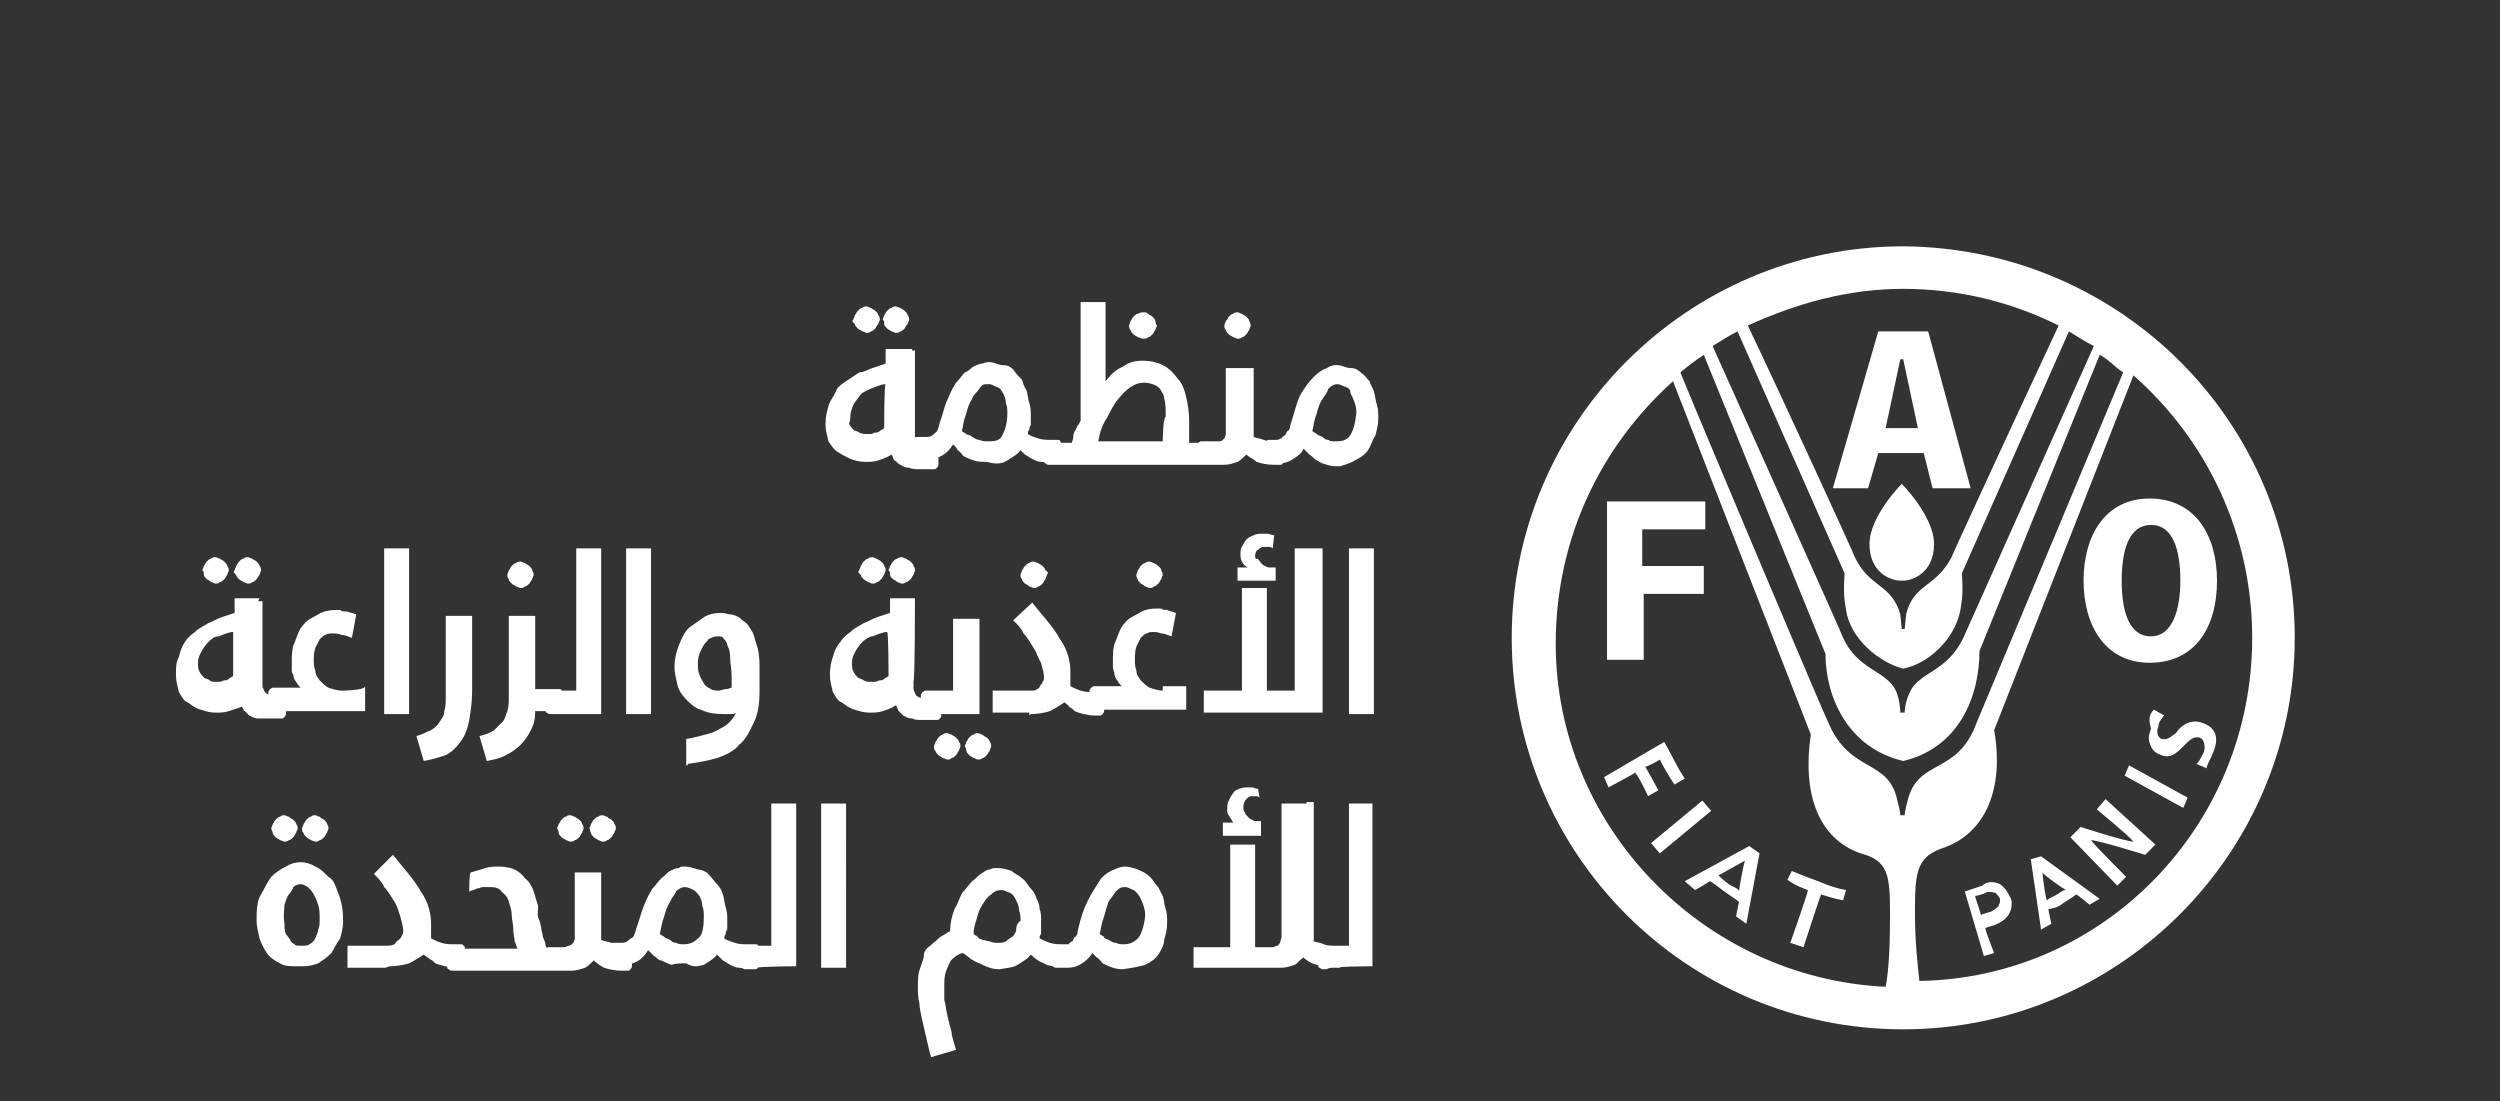 <?xml version="1.0" encoding="utf-8"?>
<!-- Generator: Adobe Illustrator 23.1.0, SVG Export Plug-In . SVG Version: 6.00 Build 0)  -->
<svg version="1.1" id="Layer_1" xmlns="http://www.w3.org/2000/svg" xmlns:xlink="http://www.w3.org/1999/xlink" x="0px" y="0px"
	 viewBox="0 0 170.5 75.1" style="enable-background:new 0 0 170.5 75.1;" xml:space="preserve">
<rect x="0" y="0" width="170.5" height="75.1" fill="#333333" stroke="none"/>
<style type="text/css">
	.st0{fill:#FFFFFF;}
</style>
<g>
	<g>
		<path class="st0" d="M129.8,70.2c-14.8,0-26.7-12-26.7-26.7s12-26.7,26.7-26.7c14.8,0.1,26.7,12,26.7,26.7S144.5,70.2,129.8,70.2z
			 M129.7,33c0,0,2.2,2.2,2.2,4.1c0,2-1.5,2.5-2.1,2.5h-0.1l0,0h-0.1c-0.6,0-2.1-0.5-2.1-2.5C127.5,35.2,129.7,33,129.7,33z
			 M109.6,45h2.5v-4.5h4.1v-1.9H112v-2.5h4.3v-1.9h-6.7L109.6,45L109.6,45L109.6,45z M131.8,33.3h2.6l-2.9-10.7h-3.4L125,33.3h2.4
			l0.7-2.4h3.1L131.8,33.3z M130.8,29.2h-2.2l1-4.7h0.2L130.8,29.2z M142.1,39.6c0,3.1,1.5,5.6,4.5,5.6c3.1,0,4.6-2.4,4.6-5.6
			c0-3.1-1.5-5.6-4.6-5.6C143.6,34,142.1,36.5,142.1,39.6z M144.7,39.6c0-2.1,0.5-3.8,2-3.8c1.5,0,2,1.7,2,3.8s-0.6,3.8-2,3.8
			C145.2,43.4,144.7,41.7,144.7,39.6z M128.6,67.3c0.2-1,0.3-2.7,0.3-4.6c0-0.6,0-0.2,0-0.3c0-2.7-0.1-3.7-2-4.2
			c-2.9-1-4-4.1-3.4-8.1L114.1,26c-4.9,4.4-8,10.7-8,17.9C106.1,56.3,116.1,66.7,128.6,67.3z M129.8,51.9c-3.8-0.9-5.3-4.4-5.3-7.3
			l-8.3-20.4c-0.6,0.4-1,0.7-1.6,1.2c1.8,4.4,10,23.8,10.1,23.9c1.5,3.5,4.1,2.4,4.7,5.3c0.2,0.7,0.2,1,0.2,1h0.3c0,0,0-0.3,0.2-1
			c0.7-2.9,3.4-1.7,4.7-5.3c0,0,8.2-19.6,10-23.9c-0.5-0.3-1-0.9-1.6-1.2L135,44.4C135,47.5,133.6,51,129.8,51.9L129.8,51.9z
			 M129.8,45.6c-1.6-0.4-3.6-2-3.9-4c-0.1-0.7-0.2-1-0.1-2.5l-7.3-16.5c-0.6,0.3-1.2,0.7-1.7,1c2.2,4.9,8.9,19.8,8.9,19.9
			c1,2.2,2.9,2.2,3.6,3.6c0.3,0.7,0.3,1.5,0.3,1.5h0.3c0-0.1,0-0.7,0.4-1.5c0.7-1.3,2.5-1.3,3.6-3.6c0,0,6.7-15,8.9-19.9
			c-0.6-0.3-1.2-0.7-1.7-1l-7.3,16.5c0.1,1.5,0,1.8-0.1,2.5C133.3,43.7,131.4,45.3,129.8,45.6L129.8,45.6z M129.9,42.9l0.1-1
			c0.5-2.1,2-1.8,3.1-3.9l0,0c0-0.1,5.1-11.1,7.3-15.8c-3.2-1.6-6.8-2.5-10.6-2.5c-3.8,0-7.3,1-10.6,2.5c2.2,4.6,7.3,15.7,7.3,15.8
			l0,0c1,2.1,2.5,1.8,3.1,3.9l0.1,1H129.9z M153.6,43.5c0-7.1-3.1-13.5-8.1-17.9L136,49.8c0.7,4-0.6,7-3.4,8c-1.8,0.6-2,1.5-2,4.2
			c0,0.2,0-0.2,0,0.3c0,2,0.2,3.6,0.3,4.6C143.5,66.7,153.6,56.3,153.6,43.5z M113.5,50.6c0,0,0.4,0.7,0.7,1.3
			c0.3,0.6,0.7,1.2,0.7,1.2l-0.7,0.4c0,0-0.5-0.7-1-1.7c-0.1,0.1-0.9,0.5-1,0.5c0.1,0.1,0.9,1.6,0.9,1.6l-0.7,0.4
			c0,0-0.7-1.5-0.9-1.6c-0.1,0.1-1.8,1-1.8,1l-0.3-0.7L113.5,50.6L113.5,50.6z M116.1,54.6l0.6,0.7l-3.5,2.9l-0.6-0.7L116.1,54.6
			L116.1,54.6z M119.3,57.7l0.7,0.5l-0.9,4.8l-0.7-0.5c0,0,0.2-1,0.2-1c0,0-0.4-0.3-1-0.7c-0.4-0.3-0.9-0.7-1-0.7
			c-0.1,0.1-1,0.6-1,0.6l-0.7-0.6L119.3,57.7L119.3,57.7z M117.2,59.7c0.1,0.1,0.3,0.3,0.7,0.6c0.3,0.2,0.7,0.3,0.7,0.5
			c0-0.2,0.3-1.8,0.4-2.1C118.8,58.8,117.4,59.6,117.2,59.7z M122.2,59.4c0,0,0.7,0.3,1.8,0.7c0.7,0.3,1.3,0.5,1.9,0.6l-0.2,0.7
			c0,0-0.6-0.1-1.5-0.4c-0.1,0.2-1.2,3.6-1.2,3.6l-0.9-0.3c0,0,1.2-3.4,1.2-3.6c-0.9-0.3-1.4-0.7-1.4-0.7L122.2,59.4z M136.4,60.3
			c0.3,0.2,0.5,0.5,0.7,0.9c0.1,0.2,0.1,0.3,0.1,0.4c0,0.7-0.4,1.2-1.2,1.5c0,0-0.4,0.1-0.6,0.2c0,0.2,0.6,1.7,0.6,1.7l-0.7,0.2
			l-1.3-4.4l1.2-0.4C135.5,60.1,136,60.1,136.4,60.3z M134.7,61.1c0,0.1,0.4,1.2,0.4,1.3c0.2-0.1,0.6-0.2,0.6-0.2
			c0.1,0,0.4-0.2,0.6-0.4c0-0.1,0.1-0.2,0.1-0.3c0-0.1,0-0.2,0-0.2c-0.1-0.2-0.2-0.3-0.3-0.4c-0.3-0.1-0.6-0.1-0.7,0
			C135.2,61,134.8,61.1,134.7,61.1z M139.2,58.4l4,2.9l-0.7,0.4c0,0-0.7-0.6-0.9-0.7c0,0-0.4,0.3-0.9,0.6c-0.3,0.3-0.9,0.4-1,0.4
			c0,0.1,0.2,1,0.2,1l-0.7,0.4l-0.7-4.8L139.2,58.4z M139.6,61.4c0.1-0.1,0.3-0.2,0.7-0.4c0.3-0.2,0.4-0.3,0.6-0.3
			c-0.2-0.1-1.5-1-1.6-1.2C139.3,59.7,139.5,61.3,139.6,61.4z M143.6,54.5l3.4,3.1l-0.7,0.7c0,0-3.2-1-3.7-1
			c0.3,0.4,2.4,2.5,2.4,2.5l-0.6,0.6l-3.2-3.3l0.7-0.7c0,0,3.1,1,3.6,1c-0.3-0.4-2.5-2.2-2.5-2.2L143.6,54.5z M145.2,52.2l4,2.2
			l-0.3,0.7l-4-2.2L145.2,52.2z M146.9,48.4l0.7,0.4l-0.1,0.1c-0.2,0.3-0.3,0.4-0.3,0.7c-0.1,0.1-0.1,0.4,0,0.6
			c0.1,0.1,0.1,0.2,0.3,0.2c0.3,0.1,0.6-0.2,0.9-0.4c0.3-0.5,1-1,1.8-0.7c0.9,0.3,1.2,1,0.7,2.1c-0.1,0.3-0.3,0.6-0.4,0.9v0.1
			l-0.7-0.3l0.1-0.1c0.1-0.1,0.3-0.5,0.4-0.7c0.1-0.2,0.1-0.9-0.3-1c-0.4-0.1-0.7,0.2-1,0.5c-0.4,0.4-0.9,1-1.6,0.7
			c-0.3-0.1-0.6-0.3-0.7-0.6c-0.2-0.4-0.2-0.7,0-1.2C146.5,49,146.6,48.7,146.9,48.4L146.9,48.4z"/>
	</g>
	<g>
		<path class="st0" d="M93.6,65.9V54.8H92v9.7h-1.5c-0.1,0-0.2,0-0.3,0s-0.1,0.1-0.2,0.1c0,0.1-0.1,0.1-0.1,0.2c0,0.2,0,0.2,0,0.3
			v0.3c0,0.2,0,0.3,0,0.4c0,0.1,0,0.2,0.1,0.2c0,0,0.1,0.1,0.2,0.1c0.1,0,0.2,0,0.3,0C90.5,65.9,93.6,65.9,93.6,65.9z M85.8,53.8
			c-0.2,0-0.3-0.1-0.4-0.1c-0.1,0-0.2,0-0.3,0c-0.2,0-0.3,0-0.6,0.1c-0.2,0.1-0.3,0.1-0.4,0.3c-0.1,0.1-0.2,0.3-0.3,0.5
			c-0.1,0.2-0.1,0.4-0.1,0.6c0,0.2,0,0.3,0.1,0.4c0.1,0.2,0.2,0.3,0.3,0.5h-0.7V57h2.6v-1h-0.3c-0.1,0-0.2,0-0.3-0.1
			c-0.1,0-0.2-0.1-0.3-0.2c-0.1-0.1-0.2-0.2-0.2-0.3c-0.1-0.1-0.1-0.2-0.1-0.4c0-0.2,0.1-0.4,0.2-0.5c0.1-0.1,0.2-0.2,0.3-0.2
			c0.1,0,0.2,0,0.3,0c0.1,0,0.2,0,0.3,0.1L85.8,53.8z M89.1,54.8h-1.7v8.5c0,0.2,0,0.4,0,0.6c0,0.1-0.1,0.3-0.1,0.4
			c-0.1,0.1-0.1,0.2-0.2,0.2c-0.1,0-0.2,0.1-0.3,0.1h-1.2v-7h-1.7v7h-2.5V66h6c0.3,0,0.6-0.1,0.9-0.2c0.2-0.1,0.3-0.3,0.6-0.5
			c0.2,0.2,0.5,0.4,0.9,0.5c0.3,0.1,0.7,0.2,1.2,0.2H91c0.1,0,0.2,0,0.3,0s0.1,0,0.2-0.1c0,0,0.1-0.1,0.1-0.2c0-0.1,0-0.2,0-0.3
			v-0.3c0-0.1,0-0.2,0-0.3c0-0.1,0-0.2-0.1-0.2c0-0.1-0.1-0.1-0.2-0.1c-0.1,0-0.2,0-0.3,0H91c-0.2,0-0.5,0-0.7-0.1
			c-0.2-0.1-0.4-0.1-0.7-0.2c0-0.1,0-0.2,0-0.3s0-0.2,0-0.3v-8.9H89.1z M77.6,64c-0.3,0.3-0.6,0.4-1,0.4c-0.1,0-0.3,0-0.5-0.1
			c-0.2,0-0.3-0.1-0.5-0.2c-0.2-0.1-0.3-0.1-0.3-0.2c-0.1-0.1-0.2-0.1-0.3-0.2c0.1-0.4,0.1-0.7,0.3-1.2c0.1-0.4,0.2-0.7,0.3-1
			c0.2-0.3,0.3-0.4,0.5-0.7c0.2-0.2,0.3-0.3,0.6-0.3s0.3,0.1,0.6,0.2c0.2,0.1,0.3,0.3,0.4,0.4c0.1,0.2,0.2,0.4,0.3,0.7
			s0.1,0.5,0.1,0.7C78,63.3,77.8,63.8,77.6,64 M78.1,65.8c0.4-0.2,0.7-0.4,0.9-0.7c0.2-0.3,0.4-0.7,0.4-1c0.1-0.4,0.2-0.7,0.2-1.2
			c0-0.3,0-0.6-0.1-0.9c-0.1-0.3-0.1-0.6-0.2-0.9c-0.2-0.3-0.2-0.5-0.4-0.7c-0.2-0.2-0.3-0.5-0.6-0.7c-0.2-0.2-0.5-0.3-0.7-0.4
			c-0.3-0.1-0.6-0.2-0.9-0.2c-0.2,0-0.5,0.1-0.7,0.2c-0.3,0.1-0.6,0.3-0.9,0.6c-0.3,0.5-0.6,0.9-0.9,1.5c-0.3,0.6-0.5,1.2-0.7,2.1
			c0,0.2-0.1,0.4-0.2,0.4c-0.1,0.1-0.1,0.3-0.2,0.3c-0.1,0.1-0.2,0.1-0.2,0.2c-0.1,0-0.2,0-0.3,0h-0.3c-0.1,0-0.3,0-0.3,0
			c-0.1,0-0.1,0.1-0.2,0.1c0,0.1-0.1,0.1-0.1,0.2c0,0.1,0,0.2,0,0.3v0.3c0,0.2,0,0.3,0,0.4c0,0.1,0,0.2,0.1,0.2c0,0,0.1,0.1,0.2,0.1
			s0.2,0,0.3,0h0.5c0.4,0,0.7-0.1,1-0.3c0.3-0.2,0.5-0.4,0.7-0.7c0.1,0.1,0.3,0.3,0.3,0.3c0.2,0.1,0.3,0.3,0.4,0.4
			c0.2,0.1,0.4,0.2,0.7,0.3s0.5,0.1,0.7,0.1C77.3,66,77.8,65.9,78.1,65.8 M69.3,63.5c-0.1,0.2-0.2,0.4-0.3,0.4
			c-0.1,0.1-0.3,0.2-0.4,0.3c-0.2,0.1-0.3,0.1-0.6,0.1c-0.1,0-0.3,0-0.5-0.1c-0.2,0-0.3-0.1-0.5-0.1c-0.2-0.1-0.3-0.1-0.3-0.2
			c-0.1-0.1-0.2-0.1-0.3-0.2c0-0.4,0.1-0.7,0.2-1c0.1-0.4,0.2-0.7,0.4-1c0.2-0.3,0.3-0.5,0.6-0.7c0.2-0.2,0.4-0.3,0.7-0.3
			c0.2,0,0.3,0.1,0.6,0.2c0.2,0.1,0.3,0.3,0.4,0.5c0.1,0.2,0.2,0.4,0.2,0.7c0.1,0.2,0.1,0.5,0.1,0.7C69.3,63,69.3,63.3,69.3,63.5
			 M69.4,65.8c0.3-0.2,0.7-0.4,0.9-0.7c0.3,0.3,0.6,0.5,0.9,0.6c0.3,0.2,0.7,0.2,1.2,0.2h0.1c0.1,0,0.2,0,0.3,0s0.1,0,0.2-0.1
			c0,0,0.1-0.1,0.1-0.2c0-0.1,0-0.2,0-0.4V65c0-0.1,0-0.2,0-0.3c0-0.1,0-0.2-0.1-0.2c0-0.1-0.1-0.1-0.2-0.1c-0.2,0-0.2,0-0.3,0l0,0
			c-0.3,0-0.6,0-0.9-0.1c-0.3-0.1-0.5-0.2-0.7-0.3c0-0.1,0-0.2,0.1-0.3c0-0.1,0-0.2,0-0.4c0-0.1,0-0.2,0-0.3c0-0.1,0-0.2,0-0.3
			c0-0.2,0-0.5-0.1-0.7c0-0.3-0.1-0.5-0.2-0.7c-0.1-0.3-0.2-0.5-0.4-0.7c-0.2-0.2-0.3-0.5-0.6-0.7c-0.2-0.2-0.5-0.3-0.7-0.5
			c-0.3-0.1-0.6-0.2-1-0.2c-0.2,0-0.3,0-0.5,0.1c-0.2,0-0.3,0.1-0.6,0.3c-0.2,0.1-0.3,0.3-0.6,0.5c-0.2,0.2-0.4,0.5-0.6,0.7
			c-0.2,0.2-0.3,0.7-0.6,1.2c-0.2,0.5-0.3,1-0.3,1.5c-0.2,0.1-0.3,0.2-0.5,0.3c-0.2,0.1-0.3,0.2-0.5,0.4c-0.2,0.1-0.3,0.3-0.5,0.4
			c-0.2,0.2-0.3,0.3-0.3,0.7c-0.1,0.3-0.2,0.6-0.3,0.9c-0.1,0.3-0.1,0.7-0.1,1.2c0,0.3,0,0.6,0.1,1c0,0.3,0.1,0.7,0.2,1.2
			c0.1,0.4,0.2,0.9,0.3,1.3c0.1,0.4,0.2,0.9,0.3,1.2l1.7-0.5c-0.1-0.4-0.3-0.9-0.3-1.2c-0.1-0.4-0.2-0.7-0.3-1.2
			c-0.1-0.4-0.1-0.7-0.2-1c0-0.3,0-0.7,0-0.9c0-0.4,0-0.7,0.1-1s0.2-0.5,0.3-0.7c0.1-0.2,0.3-0.3,0.4-0.4c0.2-0.1,0.3-0.2,0.5-0.2
			c0.1,0.1,0.3,0.2,0.5,0.4c0.2,0.1,0.3,0.2,0.6,0.3c0.2,0.1,0.4,0.2,0.7,0.3s0.5,0.1,0.7,0.1C68.7,66,69.1,66,69.4,65.8 M56,66h1.7
			V54.8H56V66z M54.3,65.9V54.8h-1.7v9.7h-1.5c-0.1,0-0.2,0-0.3,0s-0.1,0.1-0.2,0.1c0,0.1-0.1,0.1-0.1,0.2c0,0.2,0,0.2,0,0.3v0.3
			c0,0.2,0,0.3,0,0.4c0,0.1,0,0.2,0.1,0.2c0,0,0.1,0.1,0.2,0.1s0.2,0,0.3,0C51.1,65.9,54.3,65.9,54.3,65.9z M47.6,64
			c-0.3,0.3-0.6,0.4-1,0.4c-0.1,0-0.3,0-0.5-0.1c-0.2,0-0.3-0.1-0.4-0.2c-0.2-0.1-0.3-0.1-0.4-0.2c-0.1-0.1-0.2-0.1-0.3-0.2
			c0.1-0.4,0.1-0.7,0.3-1.2c0.1-0.4,0.2-0.7,0.4-1c0.1-0.3,0.3-0.4,0.4-0.7c0.2-0.2,0.4-0.3,0.6-0.3c0.2,0,0.4,0.1,0.6,0.2
			c0.2,0.1,0.3,0.3,0.4,0.4c0.1,0.2,0.2,0.4,0.2,0.7c0.1,0.2,0.1,0.5,0.1,0.7C48,63.3,47.9,63.8,47.6,64 M48,65.8
			c0.3-0.2,0.7-0.4,0.9-0.7c0.1,0.1,0.3,0.3,0.4,0.4c0.2,0.1,0.3,0.2,0.5,0.3c0.2,0.1,0.4,0.2,0.6,0.2c0.2,0,0.4,0.1,0.7,0.1h0.1
			c0.1,0,0.2,0,0.3,0s0.1,0,0.2-0.1c0,0,0.1-0.1,0.1-0.2c0-0.2,0-0.2,0-0.4V65c0-0.1,0-0.2,0-0.3s0-0.2-0.1-0.2
			c0-0.1-0.1-0.1-0.2-0.1c-0.1,0-0.2,0-0.3,0H51c-0.3,0-0.6,0-0.9-0.1c-0.3-0.1-0.6-0.2-0.7-0.3c0-0.1,0-0.2,0.1-0.3
			c0-0.1,0-0.2,0.1-0.3c0-0.1,0-0.2,0-0.3s0-0.2,0-0.3c0-0.3,0-0.6-0.1-0.9c-0.1-0.3-0.1-0.6-0.2-0.9c-0.1-0.3-0.2-0.5-0.4-0.7
			c-0.2-0.2-0.3-0.4-0.6-0.7c-0.2-0.2-0.5-0.3-0.7-0.3c-0.3-0.1-0.6-0.2-0.9-0.2c-0.2,0-0.3,0-0.4,0.1c-0.2,0-0.4,0.1-0.6,0.2
			c-0.2,0.1-0.3,0.3-0.6,0.5c-0.2,0.2-0.4,0.5-0.6,0.7c-0.2,0.3-0.4,0.7-0.6,1.2c-0.2,0.5-0.3,1-0.5,1.5c-0.1,0.4-0.2,0.7-0.4,0.7
			c-0.2,0.2-0.3,0.3-0.6,0.3h-0.3c-0.1,0-0.2,0-0.3,0c-0.1,0-0.1,0.1-0.2,0.1c0,0.1-0.1,0.1-0.1,0.2c0,0.1,0,0.2,0,0.3v0.3
			c0,0.2,0,0.3,0,0.3s0,0.2,0.1,0.2c0,0,0.1,0.1,0.2,0.1c0.1,0,0.2,0,0.3,0h0.4c0.7,0,1.3-0.3,1.7-1c0.1,0.1,0.3,0.3,0.4,0.4
			c0.2,0.1,0.3,0.3,0.5,0.3c0.2,0.1,0.4,0.2,0.7,0.3c0.3-0.1,0.6-0.1,1-0.1C47.3,66,47.6,65.9,48,65.8 M40.3,56.8
			c0,0.1,0.1,0.2,0.2,0.3c0.1,0.1,0.2,0.1,0.3,0.2c0.1,0,0.2,0.1,0.3,0.1c0.1,0,0.2,0,0.3-0.1c0.1,0,0.2-0.1,0.3-0.2
			c0.1-0.1,0.1-0.2,0.2-0.3c0-0.1,0.1-0.2,0.1-0.3c0-0.1,0-0.2-0.1-0.3c0-0.1-0.1-0.2-0.2-0.3c-0.2-0.1-0.2-0.1-0.3-0.2
			c-0.1,0-0.2-0.1-0.3-0.1c-0.1,0-0.2,0-0.3,0.1c-0.1,0-0.2,0.1-0.3,0.2c-0.1,0.1-0.1,0.2-0.2,0.3c0,0.1-0.1,0.2-0.1,0.3
			C40.3,56.6,40.2,56.7,40.3,56.8 M38.1,56.8c0,0.1,0.1,0.2,0.2,0.3c0.1,0.1,0.2,0.1,0.3,0.2c0.1,0,0.2,0.1,0.3,0.1s0.2,0,0.3-0.1
			c0.1,0,0.2-0.1,0.3-0.2c0.1-0.1,0.1-0.2,0.2-0.3c0-0.1,0.1-0.2,0.1-0.3c0-0.1,0-0.2-0.1-0.3c0-0.1-0.1-0.2-0.2-0.3
			c-0.1-0.1-0.2-0.1-0.3-0.2c-0.1,0-0.2-0.1-0.3-0.1s-0.2,0-0.3,0.1c-0.1,0-0.2,0.1-0.3,0.2c-0.1,0.1-0.1,0.2-0.2,0.3
			c0,0.1-0.1,0.2-0.1,0.3C38.1,56.7,38.1,56.7,38.1,56.8 M41,59.5h-1.8v3.9c0,0.2,0,0.4,0,0.6c0,0.1-0.1,0.3-0.1,0.3
			c-0.1,0.1-0.2,0.2-0.3,0.2c-0.1,0-0.2,0.1-0.3,0.1h-0.8c-0.1,0-0.3,0-0.3,0c-0.1,0-0.1,0.1-0.2,0.1c0,0.1-0.1,0.1-0.1,0.2
			c0,0.1,0,0.2,0,0.3v0.3c0,0.2,0,0.3,0,0.4c0,0.1,0,0.2,0.1,0.2c0,0,0.1,0.1,0.2,0.1c0.1,0,0.2,0,0.3,0H39c0.3,0,0.6-0.1,0.9-0.2
			c0.2-0.1,0.4-0.3,0.6-0.5c0.2,0.2,0.5,0.4,0.7,0.5c0.3,0.1,0.7,0.2,1.2,0.2h0.1c0.1,0,0.2,0,0.3,0c0.1,0,0.1,0,0.2-0.1
			c0,0,0.1-0.1,0.1-0.2c0-0.1,0-0.2,0-0.4V65c0-0.1,0-0.2,0-0.3s0-0.2-0.1-0.2c0-0.1-0.1-0.1-0.2-0.1c-0.1,0-0.2,0-0.3,0h-0.1
			c-0.3,0-0.5,0-0.7-0.1c-0.3-0.1-0.5-0.1-0.7-0.2c0-0.1,0-0.2,0-0.3c0-0.1,0-0.2,0-0.3L41,59.5L41,59.5L41,59.5L41,59.5z M32,60.8
			c0.2-0.1,0.4-0.1,0.5-0.2c0.2,0,0.3-0.1,0.4-0.1c0.1,0,0.3,0,0.4,0c0.1,0,0.2,0,0.2,0c0.3,0,0.6,0.1,0.7,0.3
			c0.2,0.2,0.4,0.3,0.5,0.7c0.1,0.3,0.2,0.6,0.2,0.9c0,0.3,0.1,0.6,0.1,0.9c0,0.4,0.1,0.7,0.1,0.9c0.1,0.2,0.1,0.3,0.2,0.5h-4.2
			c-0.1,0-0.3,0-0.3,0c-0.1,0-0.1,0.1-0.2,0.1c0,0.1-0.1,0.1-0.1,0.2c0,0.1,0,0.2,0,0.3v0.3c0,0.2,0,0.3,0,0.3c0,0.1,0,0.2,0.1,0.2
			c0,0,0.1,0.1,0.2,0.1c0.2,0,0.2,0,0.3,0h6.7c0.1,0,0.2,0,0.3,0c0.1,0,0.1,0,0.2-0.1c0,0,0.1-0.1,0.1-0.2c0-0.1,0-0.2,0-0.3v-0.3
			c0-0.1,0-0.2,0-0.3s0-0.2-0.1-0.2c0-0.1-0.1-0.1-0.2-0.1c-0.1,0-0.2,0-0.3,0h-0.3c-0.2,0-0.3-0.1-0.3-0.3C37.2,64.2,37,64,37,63.7
			c-0.1-0.3-0.1-0.6-0.2-0.9c-0.2-0.3-0.1-0.7-0.1-1c-0.1-0.3-0.2-0.7-0.3-1c-0.1-0.3-0.3-0.7-0.6-0.9c-0.2-0.3-0.5-0.5-0.7-0.6
			c-0.2-0.1-0.7-0.2-1-0.2c-0.3,0-0.7,0-1,0.1c-0.3,0.1-0.6,0.2-1,0.3C32,59.5,32,60.8,32,60.8z M26.6,65.9c0.4,0,1-0.1,1.3-0.2
			c0.4-0.2,0.7-0.4,1-0.6c0.1,0.1,0.3,0.2,0.4,0.3c0.2,0.1,0.3,0.2,0.4,0.3c0.2,0.1,0.4,0.1,0.6,0.2c0.2,0,0.4,0.1,0.7,0.1h0.1
			c0.1,0,0.2,0,0.3,0c0.1,0,0.1,0,0.2-0.1c0,0,0.1-0.1,0.1-0.2c0-0.2,0-0.2,0-0.4V65c0-0.1,0-0.2,0-0.3c0-0.1,0-0.2-0.1-0.2
			c0-0.1-0.1-0.1-0.2-0.1c-0.1,0-0.2,0-0.3,0h-0.1c-0.3,0-0.6,0-0.9-0.1c-0.3-0.1-0.5-0.2-0.7-0.3c0-0.1,0-0.1,0-0.2
			c0-0.1,0-0.2,0-0.3c0-0.1,0-0.2,0-0.3s0-0.2,0-0.2c0-0.7-0.2-1.5-0.7-2.2c-0.5-0.9-1.2-1.6-1.9-2.5l-1.3,1.3
			c0.3,0.3,0.6,0.6,0.7,0.9c0.3,0.3,0.5,0.7,0.7,1c0.2,0.3,0.3,0.7,0.4,1c0.1,0.4,0.2,0.7,0.2,1c0,0.1,0,0.2-0.1,0.3
			c0,0.1-0.1,0.2-0.2,0.3c-0.2,0.1-0.2,0.2-0.3,0.3c-0.2,0.1-0.4,0.1-0.7,0.1h-2.5v1.5h2.6l0,0C26.5,65.9,26.6,65.9,26.6,65.9z
			 M20.7,56.8c0,0.1,0.1,0.2,0.2,0.3c0.1,0.1,0.2,0.1,0.3,0.2c0.1,0,0.2,0.1,0.3,0.1s0.2,0,0.3-0.1c0.1,0,0.2-0.1,0.3-0.2
			c0.1-0.1,0.1-0.2,0.2-0.3c0-0.1,0.1-0.2,0.1-0.3c0-0.1,0-0.2-0.1-0.3c0-0.1-0.1-0.2-0.2-0.3c-0.2-0.1-0.2-0.1-0.3-0.2
			c-0.1,0-0.2-0.1-0.3-0.1s-0.2,0-0.3,0.1c-0.1,0-0.2,0.1-0.3,0.2c-0.1,0.1-0.1,0.2-0.2,0.3c0,0.1-0.1,0.2-0.1,0.3
			C20.6,56.7,20.6,56.7,20.7,56.8 M18.6,56.8c0,0.1,0.1,0.2,0.2,0.3c0.1,0.1,0.2,0.1,0.3,0.2c0.1,0,0.2,0.1,0.3,0.1
			c0.1,0,0.2,0,0.3-0.1c0.1,0,0.2-0.1,0.3-0.2c0.1-0.1,0.1-0.2,0.2-0.3c0-0.1,0.1-0.2,0.1-0.3c0-0.1,0-0.2-0.1-0.3
			c0-0.1-0.1-0.2-0.2-0.3c-0.2-0.1-0.2-0.1-0.3-0.2c-0.1,0-0.2-0.1-0.3-0.1c-0.1,0-0.2,0-0.3,0.1c-0.1,0-0.2,0.1-0.3,0.2
			c-0.1,0.1-0.1,0.2-0.2,0.3c0,0.1-0.1,0.2-0.1,0.3C18.5,56.6,18.6,56.7,18.6,56.8 M19.4,61.7c0.1-0.3,0.2-0.6,0.3-0.7
			s0.3-0.4,0.3-0.5c0.1-0.1,0.3-0.2,0.5-0.2s0.3,0.1,0.5,0.2c0.1,0.1,0.3,0.3,0.4,0.5c0.1,0.2,0.2,0.4,0.3,0.7
			c0.1,0.3,0.1,0.6,0.1,1c0,0.3,0,0.5-0.1,0.7c0,0.2-0.1,0.3-0.2,0.6c-0.1,0.2-0.2,0.3-0.4,0.4c-0.1,0.1-0.3,0.1-0.6,0.1
			c-0.2,0-0.4,0-0.4-0.1c-0.2-0.1-0.3-0.2-0.3-0.3c-0.1-0.1-0.2-0.3-0.3-0.4c-0.1-0.2-0.1-0.5-0.1-0.7C19.3,62.3,19.4,62,19.4,61.7
			 M20.7,65.9c0.4,0,0.7-0.1,1-0.2c0.3-0.2,0.6-0.4,0.9-0.7c0.2-0.3,0.3-0.6,0.6-1c0.1-0.4,0.2-0.7,0.2-1.2c0-0.7-0.1-1.3-0.3-1.8
			c-0.2-0.5-0.3-1-0.7-1.2c-0.3-0.3-0.6-0.6-0.9-0.7c-0.3-0.2-0.7-0.3-1-0.3s-0.7,0.1-1,0.3c-0.4,0.2-0.7,0.4-1,0.7
			c-0.3,0.4-0.4,0.7-0.7,1.2s-0.3,1.2-0.3,1.8c0,0.4,0.1,0.7,0.2,1.2c0.1,0.3,0.3,0.7,0.5,1s0.5,0.5,0.9,0.7
			c0.3,0.2,0.7,0.2,1.2,0.2H20.7z"/>
		<path class="st0" d="M92,48.7h1.7V37.4H92V48.7z M86.9,36.5c-0.2,0-0.3-0.1-0.5-0.1c-0.1,0-0.2,0-0.3,0c-0.2,0-0.4,0-0.6,0.1
			c-0.2,0.1-0.3,0.1-0.5,0.3c-0.1,0.1-0.2,0.3-0.3,0.5c-0.1,0.1-0.1,0.3-0.1,0.5c0,0.2,0,0.3,0.1,0.5c0.1,0.2,0.2,0.3,0.4,0.4h-0.7
			v0.9H87v-0.9h-0.4c-0.1,0-0.2,0-0.3-0.1c-0.1,0-0.2-0.1-0.3-0.2c-0.1-0.2-0.2-0.2-0.2-0.3c-0.2,0.1-0.2-0.1-0.2-0.2
			c0-0.2,0.1-0.4,0.2-0.4c0.1-0.1,0.2-0.2,0.4-0.2c0.1,0,0.2,0,0.3,0c0.1,0,0.2,0,0.3,0.1L86.9,36.5z M88.3,37.4v9.7h-1.9v-7h-1.7v7
			h-2.6v1.5h8.1V37.4C90.2,37.4,88.3,37.4,88.3,37.4z M79.2,38.9c0-0.1-0.1-0.2-0.2-0.3c-0.1-0.1-0.2-0.1-0.3-0.2
			c-0.1,0-0.2-0.1-0.3-0.1s-0.2,0-0.3,0.1c-0.1,0-0.2,0.1-0.3,0.2c-0.1,0.1-0.1,0.2-0.2,0.3c0,0.1-0.1,0.2-0.1,0.3
			c0,0.1,0,0.2,0.1,0.3c0,0.1,0.1,0.2,0.2,0.3c0.2,0.1,0.2,0.1,0.3,0.2c0.1,0,0.2,0.1,0.3,0.1s0.2,0,0.3-0.1c0.1,0,0.2-0.1,0.3-0.2
			c0.1-0.1,0.1-0.2,0.2-0.3c0-0.1,0.1-0.2,0.1-0.3C79.3,39,79.2,39,79.2,38.9 M79.3,47.1c-0.3,0-0.6-0.1-0.9-0.2
			c-0.2-0.1-0.4-0.3-0.6-0.5c-0.1-0.2-0.3-0.3-0.3-0.7c-0.1-0.2-0.1-0.5-0.1-0.7c0-0.3,0-0.6,0.1-0.9c0.1-0.2,0.2-0.4,0.3-0.6
			c0.1-0.1,0.3-0.3,0.4-0.3c0.2-0.1,0.3-0.1,0.4-0.1c0.2,0,0.3,0,0.6,0.1c0.2,0,0.4,0.1,0.7,0.2l0.3-1.6c-0.1,0-0.2-0.1-0.3-0.1
			c-0.1,0-0.3-0.1-0.3-0.1c-0.2,0-0.3,0-0.4-0.1c-0.1,0-0.3,0-0.3,0c-0.5,0-0.9,0.1-1.2,0.3c-0.3,0.2-0.7,0.3-1,0.7
			c-0.3,0.3-0.4,0.7-0.6,1.2c-0.2,0.4-0.2,0.9-0.2,1.4c0,0.1,0,0.3,0,0.4c0,0.2,0.1,0.3,0.1,0.4c0,0.2,0.1,0.4,0.2,0.5
			c0.1,0.2,0.2,0.3,0.3,0.4h-1.6c-0.1,0-0.3,0-0.3,0c-0.1,0-0.1,0.1-0.2,0.1c0,0.1-0.1,0.1-0.1,0.2s0,0.2,0,0.3v0.4
			c0,0.2,0,0.3,0,0.3c0,0.1,0,0.2,0.1,0.2c0,0,0.1,0.1,0.2,0.1c0.2,0,0.2,0,0.3,0h6v-1.6H79.3z M71.3,38.9c0-0.1-0.1-0.2-0.2-0.3
			c-0.1-0.1-0.2-0.1-0.3-0.2c-0.1,0-0.2-0.1-0.3-0.1s-0.2,0-0.3,0.1c-0.1,0-0.2,0.1-0.3,0.2c-0.1,0.1-0.1,0.2-0.2,0.3
			c0,0.1-0.1,0.2-0.1,0.3c0,0.1,0,0.2,0.1,0.3c0,0.1,0.1,0.2,0.2,0.3c0.2,0.1,0.2,0.1,0.3,0.2c0.1,0,0.2,0.1,0.3,0.1s0.2,0,0.3-0.1
			c0.1,0,0.2-0.1,0.3-0.2c0.1-0.1,0.1-0.2,0.2-0.3c0-0.1,0.1-0.2,0.1-0.3C71.5,39.1,71.5,39,71.3,38.9 M70.3,48.7
			c0.5,0,1-0.1,1.3-0.2c0.4-0.2,0.7-0.4,1-0.6c0.1,0.1,0.3,0.2,0.3,0.3c0.2,0.1,0.3,0.2,0.4,0.3c0.2,0.1,0.3,0.1,0.6,0.2
			c0.2,0,0.3,0.1,0.7,0.1h0.1c0.1,0,0.2,0,0.3,0s0.1,0,0.2-0.1c0,0,0.1-0.1,0.1-0.2c0-0.1,0-0.2,0-0.4v-0.3c0-0.1,0-0.2,0-0.3
			c0-0.1,0-0.1-0.1-0.2c0-0.1-0.1-0.1-0.2-0.1s-0.2,0-0.3,0h-0.1c-0.3,0-0.6,0-0.9-0.1c-0.3-0.1-0.5-0.2-0.7-0.3c0-0.1,0-0.1,0-0.2
			c0-0.1,0-0.2,0-0.3s0-0.2,0-0.3s0-0.2,0-0.2c0-0.7-0.2-1.5-0.7-2.2c-0.5-0.9-1.2-1.6-1.9-2.5l-1.3,1.2c0.3,0.3,0.6,0.6,0.7,0.9
			c0.3,0.3,0.5,0.7,0.7,1c0.2,0.3,0.3,0.7,0.5,1c0.1,0.4,0.2,0.7,0.2,1c0,0.1,0,0.2-0.1,0.3c0,0.1-0.1,0.2-0.2,0.3
			C71,46.8,70.8,47,70.7,47c0,0.1-0.2,0.1-0.5,0.1h-2.5v1.5h2.5v0.2L70.3,48.7L70.3,48.7z M65.9,51.2c0,0.1,0.1,0.2,0.2,0.3
			c0.1,0.1,0.2,0.1,0.3,0.2c0.1,0,0.2,0.1,0.3,0.1c0.1,0,0.2,0,0.3-0.1c0.1,0,0.2-0.1,0.3-0.2c0.1-0.1,0.1-0.2,0.2-0.3
			c0-0.1,0.1-0.2,0.1-0.3s0-0.2-0.1-0.3c0-0.1-0.1-0.2-0.2-0.3c-0.2-0.1-0.2-0.1-0.3-0.2c-0.1,0-0.2-0.1-0.3-0.1
			c-0.1,0-0.2,0-0.3,0.1c-0.1,0-0.2,0.1-0.3,0.2c-0.1,0.1-0.1,0.2-0.2,0.3c0,0.1-0.1,0.2-0.1,0.3C65.9,51,65.9,51.2,65.9,51.2
			 M63.8,51.2c0,0.1,0.1,0.2,0.2,0.3c0.1,0.1,0.2,0.1,0.3,0.2c0.1,0,0.2,0.1,0.3,0.1s0.2,0,0.3-0.1c0.1,0,0.2-0.1,0.3-0.2
			c0.1-0.1,0.1-0.2,0.2-0.3c0-0.1,0.1-0.2,0.1-0.3s0-0.2-0.1-0.3c0-0.1-0.1-0.2-0.2-0.3c-0.1-0.1-0.2-0.1-0.3-0.2
			c-0.1,0-0.2-0.1-0.3-0.1s-0.2,0-0.3,0.1c-0.1,0-0.2,0.1-0.3,0.2c-0.1,0.1-0.1,0.2-0.2,0.3c0,0.1-0.1,0.2-0.1,0.3
			C63.7,51,63.7,51.2,63.8,51.2 M66.8,48.7v-6.5H65v4.9h-1.6c-0.1,0-0.2,0-0.3,0c-0.1,0-0.1,0.1-0.2,0.1c0,0.1-0.1,0.1-0.1,0.2
			c0,0.1,0,0.2,0,0.3v0.4c0,0.2,0,0.3,0,0.3c0,0.1,0,0.2,0.1,0.2c0,0,0.1,0.1,0.2,0.1c0.1,0,0.2,0,0.3,0
			C63.5,48.7,66.8,48.7,66.8,48.7z M60.7,39.2c0,0.1,0.1,0.2,0.2,0.3c0.2,0.1,0.2,0.1,0.3,0.2c0.1,0,0.2,0.1,0.3,0.1
			c0.1,0,0.2,0,0.3-0.1c0.1,0,0.2-0.1,0.3-0.2c0.1-0.1,0.1-0.2,0.2-0.3c0-0.1,0.1-0.2,0.1-0.3c0-0.1,0-0.2-0.1-0.3
			c0-0.1-0.1-0.2-0.2-0.3c-0.1-0.1-0.2-0.1-0.3-0.2c-0.1,0-0.2-0.1-0.3-0.1c-0.1,0-0.2,0-0.3,0.1c-0.1,0-0.2,0.1-0.3,0.2
			c-0.1,0.1-0.1,0.2-0.2,0.3c0,0.1-0.1,0.2-0.1,0.3C60.7,39,60.7,39,60.7,39.2 M58.7,39.2c0,0.1,0.1,0.2,0.2,0.3
			c0.1,0.1,0.2,0.1,0.3,0.2c0.1,0,0.2,0.1,0.3,0.1c0.1,0,0.2,0,0.3-0.1c0.1,0,0.2-0.1,0.3-0.2c0.1-0.1,0.1-0.2,0.2-0.3
			c0-0.1,0.1-0.2,0.1-0.3c0-0.1,0-0.2-0.1-0.3c0-0.1-0.1-0.2-0.2-0.3c-0.1-0.1-0.2-0.1-0.3-0.2c-0.1,0-0.2-0.1-0.3-0.1
			c-0.1,0-0.2,0-0.3,0.1c-0.1,0-0.2,0.1-0.3,0.2c-0.1,0.1-0.1,0.2-0.2,0.3c0,0.1-0.1,0.2-0.1,0.3C58.5,39,58.5,39,58.7,39.2
			 M62.4,40.8h-1.7v1c-0.3,0.1-0.6,0.2-0.9,0.3c-0.3,0.1-0.6,0.3-0.9,0.4c-0.3,0.2-0.6,0.3-0.9,0.6c-0.3,0.2-0.6,0.5-0.7,0.7
			c-0.2,0.2-0.4,0.6-0.5,1c-0.1,0.3-0.2,0.7-0.2,1.2c0,0.5,0.1,0.7,0.2,1.2c0.2,0.3,0.3,0.6,0.6,0.7c0.3,0.2,0.5,0.4,0.9,0.5
			c0.3,0.1,0.6,0.2,1,0.2c0.3,0,0.6,0,0.9-0.1c0.3-0.1,0.6-0.2,0.9-0.4c0.1,0.1,0.1,0.3,0.2,0.4c0.1,0.1,0.2,0.2,0.3,0.3
			c0.2,0.1,0.3,0.2,0.6,0.2c0.2,0.1,0.4,0.1,0.7,0.1h0.7c0.1,0,0.2,0,0.3,0c0.1,0,0.1,0,0.2-0.1c0,0,0.1-0.1,0.1-0.2s0-0.2,0-0.3
			v-0.3c0-0.1,0-0.2,0-0.3c0-0.1,0-0.1-0.1-0.2c0-0.1-0.1-0.1-0.2-0.1c-0.1,0-0.2,0-0.3,0h-0.7c-0.1,0-0.2,0-0.3-0.1
			c-0.1,0-0.1-0.1-0.2-0.2c0-0.1-0.1-0.2-0.1-0.3c0-0.1,0-0.3,0-0.5C62.4,46.4,62.4,40.8,62.4,40.8z M60.6,46.1
			c-0.1,0.1-0.2,0.1-0.3,0.2c-0.1,0.1-0.2,0.1-0.3,0.1c-0.1,0-0.2,0.1-0.3,0.1c-0.1,0-0.2,0-0.3,0c-0.2,0-0.3,0-0.5-0.1
			c-0.1-0.1-0.3-0.1-0.4-0.2c-0.1-0.1-0.2-0.2-0.3-0.4c-0.1-0.2-0.1-0.4-0.1-0.6c0-0.3,0.1-0.5,0.2-0.7c0.1-0.2,0.3-0.5,0.5-0.7
			c0.2-0.2,0.5-0.4,0.7-0.4c0.3-0.1,0.7-0.3,1-0.3C60.6,43.1,60.6,46.1,60.6,46.1z M46.9,52.1c0.7-0.1,1.3-0.2,2-0.4
			c0.6-0.2,1.2-0.5,1.5-0.9c0.5-0.4,0.7-0.9,1-1.5c0.3-0.6,0.4-1.3,0.4-2.2v-1.3c0-0.6,0-1-0.1-1.5c-0.1-0.3-0.2-0.7-0.3-1
			c-0.1-0.3-0.3-0.5-0.4-0.7c-0.2-0.2-0.4-0.3-0.6-0.5c-0.2-0.1-0.4-0.2-0.6-0.2c-0.2,0-0.3-0.1-0.6-0.1c-0.5,0-0.9,0.1-1.2,0.3
			c-0.3,0.2-0.7,0.5-1,0.7c-0.3,0.3-0.5,0.7-0.7,1.2c-0.2,0.5-0.3,1-0.3,1.5c0,0.4,0.1,0.7,0.2,1.2c0.1,0.4,0.3,0.7,0.6,1
			c0.3,0.3,0.6,0.6,1,0.7c0.4,0.2,0.9,0.3,1.5,0.3c0.1,0,0.3,0,0.5,0c0.2,0,0.3,0,0.4-0.1c-0.1,0.2-0.2,0.4-0.4,0.6
			c-0.2,0.2-0.3,0.3-0.7,0.5c-0.3,0.2-0.6,0.3-1,0.4c-0.4,0.1-0.7,0.2-1.3,0.3v1.8H46.9z M48.5,47c-0.2-0.1-0.4-0.2-0.5-0.4
			c-0.1-0.2-0.2-0.3-0.3-0.6c-0.1-0.2-0.1-0.4-0.1-0.7s0-0.4,0.1-0.7c0.1-0.2,0.1-0.3,0.3-0.6c0.1-0.2,0.3-0.3,0.3-0.4
			c0.2-0.1,0.4-0.2,0.6-0.2c0.2,0,0.4,0,0.4,0.1c0.1,0.1,0.3,0.3,0.3,0.5c0.1,0.2,0.2,0.4,0.2,0.9c0,0.4,0.1,0.7,0.1,1.3v0.7
			c-0.1,0-0.2,0.1-0.4,0.1c-0.2,0-0.3,0.1-0.5,0.1C48.9,47.1,48.6,47.1,48.5,47 M42.7,48.7h1.7V37.4h-1.7V48.7z M41,48.7V37.4h-1.7
			v9.7h-1.5c-0.1,0-0.2,0-0.3,0c-0.1,0-0.1,0.1-0.2,0.1c0,0.1-0.1,0.1-0.1,0.2c0,0.1,0,0.2,0,0.3v0.4c0,0.2,0,0.3,0,0.3
			c0,0.1,0,0.2,0.1,0.2c0,0,0.1,0.1,0.2,0.1c0.1,0,0.2,0,0.3,0C37.8,48.7,41,48.7,41,48.7z M36.3,38.9c0-0.1-0.1-0.2-0.2-0.3
			c-0.1-0.1-0.2-0.1-0.3-0.2c-0.1,0-0.2-0.1-0.3-0.1c-0.1,0-0.2,0-0.3,0.1c-0.1,0-0.2,0.1-0.3,0.2c-0.1,0.1-0.1,0.2-0.2,0.3
			c0,0.1-0.1,0.2-0.1,0.3c0,0.1,0,0.2,0.1,0.3c0,0.1,0.1,0.2,0.2,0.3c0.1,0.1,0.2,0.1,0.3,0.2c0.1,0,0.2,0.1,0.3,0.1
			c0.1,0,0.2,0,0.3-0.1c0.1,0,0.2-0.1,0.3-0.2c0.1-0.1,0.1-0.2,0.2-0.3c0-0.1,0.1-0.2,0.1-0.3C36.4,39,36.3,39,36.3,38.9 M33.2,51.9
			c0.5-0.1,1-0.2,1.3-0.4c0.4-0.2,0.7-0.4,1-0.7s0.5-0.6,0.7-1c0.2-0.4,0.3-0.7,0.3-1.3h1.3c0.1,0,0.2,0,0.3,0s0.1,0,0.2-0.1
			c0,0,0.1-0.1,0.1-0.2c0-0.1,0-0.2,0-0.3v-0.3c0-0.1,0-0.2,0-0.3c0-0.1,0-0.1-0.1-0.2c0-0.1-0.1-0.1-0.2-0.1c-0.1,0-0.2,0-0.3,0
			h-1.3v-5h-1.8v5.5c0,0.4,0,0.7-0.1,1c-0.1,0.3-0.2,0.6-0.3,0.7c-0.2,0.2-0.4,0.4-0.6,0.6c-0.3,0.2-0.6,0.3-1,0.4L33.2,51.9z
			 M28.9,51.9c0.6-0.1,1.2-0.3,1.5-0.4c0.4-0.2,0.7-0.5,1-0.9c0.3-0.4,0.5-0.9,0.6-1.5c0.1-0.6,0.2-1.2,0.2-2v-5.1h-1.8v5.5
			c0,0.4,0,0.7-0.1,1c0,0.3-0.1,0.4-0.3,0.7c-0.1,0.2-0.3,0.4-0.6,0.6c-0.3,0.1-0.6,0.3-1,0.4L28.9,51.9z M26.2,48.7h1.7V37.4h-1.7
			V48.7z M23.3,47.1c-0.3,0-0.6-0.1-0.9-0.2c-0.2-0.1-0.4-0.3-0.6-0.5c-0.1-0.2-0.3-0.3-0.3-0.7c-0.1-0.2-0.1-0.5-0.1-0.6
			c0-0.3,0-0.6,0.1-0.9c0.1-0.2,0.2-0.4,0.3-0.6c0.1-0.1,0.3-0.3,0.4-0.3c0.2-0.1,0.3-0.1,0.5-0.1c0.2,0,0.3,0,0.6,0.1
			c0.2,0,0.4,0.1,0.7,0.2l0.3-1.6c-0.1,0-0.2-0.1-0.3-0.1c-0.1,0-0.3-0.1-0.4-0.1c-0.2,0-0.3,0-0.4-0.1c-0.1,0-0.3,0-0.3,0
			c-0.4,0-0.9,0.1-1.2,0.3c-0.3,0.2-0.7,0.3-1,0.7c-0.3,0.3-0.4,0.7-0.6,1.2c-0.2,0.4-0.2,0.9-0.2,1.4c0,0.1,0,0.3,0,0.4
			c0,0.2,0,0.3,0.1,0.4c0,0.2,0.1,0.4,0.2,0.5c0.1,0.2,0.2,0.3,0.3,0.4h-1.6c-0.1,0-0.3,0-0.3,0c-0.1,0-0.1,0.1-0.2,0.1
			c0,0.1-0.1,0.1-0.1,0.2s0,0.2,0,0.3v0.4c0,0.2,0,0.3,0,0.3s0,0.2,0.1,0.2c0,0,0.1,0.1,0.2,0.1c0.1,0,0.2,0,0.3,0h6v-1.7
			C24.9,47.1,23.3,47.1,23.3,47.1z M16.1,39.2c0,0.1,0.1,0.2,0.2,0.3c0.1,0.1,0.2,0.1,0.3,0.2c0.1,0,0.2,0.1,0.3,0.1s0.2,0,0.3-0.1
			c0.1,0,0.2-0.1,0.3-0.2c0.1-0.1,0.1-0.2,0.2-0.3c0-0.1,0.1-0.2,0.1-0.3c0-0.1,0-0.2-0.1-0.3c0-0.1-0.1-0.2-0.2-0.3
			c-0.1-0.1-0.2-0.1-0.3-0.2c-0.1,0-0.2-0.1-0.3-0.1s-0.2,0-0.3,0.1c-0.1,0-0.2,0.1-0.3,0.2c-0.1,0.1-0.1,0.2-0.2,0.3
			c0,0.1-0.1,0.2-0.1,0.3C15.9,39,15.9,39,16.1,39.2 M13.9,39.2c0,0.1,0.1,0.2,0.2,0.3c0.2,0.1,0.2,0.1,0.3,0.2
			c0.1,0,0.2,0.1,0.3,0.1c0.1,0,0.2,0,0.3-0.1c0.1,0,0.2-0.1,0.3-0.2c0.1-0.1,0.1-0.2,0.2-0.3c0-0.1,0.1-0.2,0.1-0.3
			c0-0.1,0-0.2-0.1-0.3c0-0.1-0.1-0.2-0.2-0.3c-0.1-0.1-0.2-0.1-0.3-0.2c-0.1,0-0.2-0.1-0.3-0.1c-0.1,0-0.2,0-0.3,0.1
			c-0.1,0-0.2,0.1-0.3,0.2c-0.1,0.1-0.1,0.2-0.2,0.3c0,0.1-0.1,0.2-0.1,0.3C13.9,39,13.9,39,13.9,39.2 M17.7,40.8H16v1
			c-0.3,0.1-0.6,0.2-0.9,0.3c-0.3,0.1-0.6,0.3-0.9,0.4c-0.3,0.2-0.6,0.3-0.9,0.6c-0.3,0.2-0.6,0.5-0.7,0.7c-0.2,0.3-0.3,0.6-0.4,1
			c-0.2,0.4-0.2,0.7-0.2,1.2c0,0.5,0.1,0.7,0.2,1.2c0.2,0.3,0.3,0.6,0.6,0.7c0.3,0.2,0.5,0.4,0.9,0.5c0.3,0.1,0.6,0.2,1,0.2
			c0.3,0,0.6,0,0.9-0.1c0.3-0.1,0.6-0.2,0.9-0.3c0.1,0.1,0.1,0.3,0.2,0.3c0.1,0.1,0.2,0.2,0.3,0.3c0.2,0.1,0.4,0.2,0.6,0.2
			C17.7,49,18,49,18.2,49h0.7c0.1,0,0.2,0,0.3,0s0.1,0,0.2-0.1c0,0,0.1-0.1,0.1-0.2s0-0.2,0-0.4v-0.3c0-0.1,0-0.2,0-0.3
			c0-0.1,0-0.1-0.1-0.2c0-0.1-0.1-0.1-0.2-0.1c-0.2,0-0.2,0-0.3,0h-0.4c-0.1,0-0.2,0-0.3-0.1c-0.1,0-0.1-0.1-0.2-0.2
			c0-0.1-0.1-0.2-0.1-0.3c0-0.1,0-0.3,0-0.5V41h-0.3L17.7,40.8L17.7,40.8z M15.9,46.1c-0.1,0.1-0.2,0.1-0.3,0.2
			c-0.1,0.1-0.2,0.1-0.3,0.1c-0.1,0-0.2,0.1-0.3,0.1c-0.1,0-0.2,0-0.3,0c-0.2,0-0.3,0-0.4-0.1c-0.1-0.1-0.3-0.1-0.4-0.2
			c-0.1-0.1-0.2-0.2-0.3-0.4c-0.1-0.2-0.1-0.4-0.1-0.6c0-0.3,0.1-0.5,0.2-0.7c0.1-0.2,0.3-0.5,0.5-0.7c0.2-0.2,0.4-0.4,0.7-0.4
			c0.3-0.1,0.7-0.3,1-0.3C15.9,43.1,15.9,46.1,15.9,46.1z"/>
		<path class="st0" d="M92,29.8c-0.3,0.3-0.6,0.3-1,0.3c-0.1,0-0.3,0-0.4-0.1c-0.2,0-0.3-0.1-0.4-0.2c-0.2-0.1-0.3-0.1-0.4-0.2
			c-0.1-0.1-0.2-0.1-0.3-0.2c0.1-0.4,0.1-0.7,0.3-1.2c0.1-0.4,0.2-0.7,0.4-1c0.2-0.3,0.3-0.4,0.4-0.7c0.2-0.2,0.4-0.3,0.6-0.3
			c0.2,0,0.3,0.1,0.6,0.2s0.3,0.3,0.3,0.4c0.1,0.2,0.2,0.4,0.3,0.7s0.1,0.4,0.1,0.7C92.4,29,92.3,29.4,92,29.8 M92.4,31.4
			c0.4-0.2,0.7-0.4,0.9-0.7s0.3-0.7,0.5-1c0.1-0.4,0.2-0.7,0.2-1.2c0-0.3,0-0.6-0.1-0.9c-0.1-0.3-0.1-0.6-0.2-0.9
			c-0.1-0.3-0.2-0.4-0.3-0.7c-0.2-0.2-0.3-0.4-0.6-0.6c-0.2-0.2-0.4-0.3-0.7-0.3s-0.6-0.2-0.9-0.2c-0.2,0-0.4,0-0.7,0.2
			c-0.3,0.1-0.6,0.3-0.9,0.6c-0.3,0.3-0.6,0.7-0.9,1.2c-0.3,0.6-0.4,1.2-0.7,2.1c0,0.2-0.1,0.4-0.2,0.4c-0.1,0.1-0.1,0.3-0.2,0.3
			c-0.1,0.1-0.2,0.1-0.2,0.2c-0.1,0-0.2,0.1-0.3,0.1h-0.3c-0.1,0-0.3,0-0.3,0c-0.1,0-0.1,0.1-0.2,0.1c0,0.1-0.1,0.1-0.1,0.2
			s0,0.2,0,0.3v0.3c0,0.2,0,0.3,0,0.4c0,0.1,0,0.2,0.1,0.2c0,0,0.1,0.1,0.2,0.1c0.1,0,0.2,0,0.3,0h0.4c0.4,0,0.7-0.1,1-0.3
			c0.3-0.2,0.6-0.4,0.7-0.7c0.1,0.1,0.3,0.3,0.4,0.4c0.2,0.1,0.3,0.3,0.5,0.4c0.2,0.1,0.3,0.2,0.7,0.3c0.3,0.1,0.5,0.1,0.9,0.1
			C91.7,31.7,92.1,31.6,92.4,31.4 M85.2,21.9c0-0.1-0.1-0.2-0.2-0.3c-0.1-0.1-0.2-0.1-0.3-0.2c-0.1,0-0.2-0.1-0.3-0.1
			s-0.2,0-0.3,0.1c-0.1,0-0.2,0.1-0.3,0.2c-0.1,0.2-0.1,0.2-0.2,0.3c0,0.1-0.1,0.2-0.1,0.3s0,0.2,0.1,0.3c0,0.1,0.1,0.2,0.2,0.3
			c0.1,0.1,0.2,0.1,0.3,0.2c0.1,0,0.2,0.1,0.3,0.1s0.2,0,0.3-0.1c0.1,0,0.2-0.1,0.3-0.2c0.1-0.1,0.1-0.2,0.2-0.3
			c0-0.1,0.1-0.2,0.1-0.3C85.3,22.1,85.2,21.9,85.2,21.9 M85.4,25.1h-1.8v3.9c0,0.2,0,0.4,0,0.6c0,0.1-0.1,0.3-0.1,0.3
			c-0.1,0.1-0.2,0.2-0.3,0.2s-0.2,0-0.3,0h-0.7c-0.1,0-0.3,0-0.3,0c-0.1,0-0.1,0.1-0.2,0.1c0,0.1-0.1,0.1-0.1,0.2c0,0.1,0,0.2,0,0.3
			v0.3c0,0.2,0,0.3,0,0.4c0,0.1,0,0.2,0.1,0.2c0,0,0.1,0.1,0.2,0.1c0.2,0,0.2,0,0.3,0h1.3c0.3,0,0.6-0.1,0.9-0.2
			c0.2-0.1,0.4-0.3,0.6-0.5c0.2,0.2,0.5,0.3,0.7,0.5c0.3,0.1,0.7,0.2,1.2,0.2h0.1c0.1,0,0.2,0,0.3,0c0.1,0,0.1,0,0.2-0.1
			c0,0,0.1-0.1,0.1-0.2c0-0.2,0-0.2,0-0.4v-0.3c0-0.1,0-0.2,0-0.3c0-0.1,0-0.1-0.1-0.2c0-0.1-0.1-0.1-0.2-0.1c-0.1,0-0.2,0-0.3,0
			h-0.1c-0.3,0-0.5,0-0.7-0.1c-0.3-0.1-0.4-0.1-0.7-0.2c0-0.1,0-0.2,0-0.3s0-0.2,0-0.3V25.1L85.4,25.1z M78.8,21.9
			c0-0.1-0.1-0.2-0.2-0.3c-0.1-0.1-0.2-0.1-0.3-0.2c-0.1-0.1-0.2-0.1-0.3-0.1s-0.2,0-0.4,0.1c-0.1,0-0.2,0.1-0.3,0.2
			c-0.1,0.1-0.1,0.2-0.2,0.3c0,0.1-0.1,0.2-0.1,0.3s0,0.2,0.1,0.3c0,0.1,0.1,0.2,0.2,0.3c0.1,0.1,0.2,0.1,0.3,0.2
			c0.1,0,0.2,0.1,0.4,0.1c0.1,0,0.2,0,0.3-0.1c0.1,0,0.2-0.1,0.3-0.2c0.1-0.1,0.1-0.2,0.2-0.3c0-0.1,0.1-0.2,0.1-0.3
			C78.8,22.1,78.8,21.9,78.8,21.9 M79.3,30.1h-4.4c0.1-0.6,0.3-1.2,0.6-1.6c0.2-0.4,0.5-1,0.7-1.2c0.3-0.4,0.6-0.7,0.9-0.9
			c0.3-0.2,0.6-0.3,0.9-0.3c0.2,0,0.3,0,0.6,0.1s0.4,0.2,0.5,0.3c0.1,0.2,0.3,0.4,0.3,0.7c0.1,0.3,0.1,0.7,0.1,1.2
			C79.3,28.6,79.3,30.1,79.3,30.1z M81.1,30.1v-1.4c0-0.6-0.1-1.2-0.2-1.6c-0.1-0.5-0.3-1-0.6-1.3c-0.3-0.4-0.6-0.7-1-0.9
			c-0.4-0.2-0.9-0.3-1.3-0.3c-0.6,0-1,0.1-1.4,0.4c-0.5,0.2-0.9,0.6-1.2,1v-5.4h-1.7v8.1c-0.1,0.1-0.1,0.3-0.2,0.3
			c-0.1,0.2-0.1,0.3-0.2,0.4c-0.1,0.2-0.1,0.3-0.1,0.4c0,0.2-0.1,0.3-0.1,0.4h-1.3c-0.1,0-0.3,0-0.3,0c-0.1,0-0.1,0.1-0.2,0.1
			c0,0.1-0.1,0.1-0.1,0.2s0,0.2,0,0.3v0.3c0,0.2,0,0.3,0,0.3s0,0.2,0.1,0.2c0,0,0.1,0.1,0.2,0.1s0.2,0,0.3,0h10.3c0.1,0,0.2,0,0.3,0
			s0.1,0,0.2-0.1c0,0,0.1-0.1,0.1-0.2c0-0.1,0-0.2,0-0.3v-0.3c0-0.1,0-0.2,0-0.3s0-0.1-0.1-0.2c0-0.1-0.1-0.1-0.2-0.1
			c-0.1,0-0.2,0-0.3,0h-1v-0.2H81.1z M68.3,29.8c-0.2,0.3-0.6,0.3-1,0.3c-0.1,0-0.3,0-0.5-0.1c-0.2,0-0.3-0.1-0.5-0.2
			c-0.2-0.2-0.3-0.1-0.4-0.2c-0.1-0.1-0.2-0.1-0.3-0.2c0.1-0.4,0.1-0.7,0.3-1.2c0.1-0.4,0.2-0.7,0.4-1c0.1-0.3,0.3-0.4,0.5-0.7
			s0.3-0.3,0.6-0.3s0.3,0.1,0.6,0.2s0.3,0.3,0.4,0.4c0.1,0.2,0.2,0.4,0.2,0.7c0.1,0.2,0.1,0.4,0.1,0.7C68.7,29,68.5,29.4,68.3,29.8
			 M68.7,31.4c0.3-0.2,0.7-0.4,0.9-0.7c0.1,0.1,0.3,0.3,0.3,0.3c0.2,0.1,0.3,0.2,0.5,0.3c0.2,0.1,0.4,0.2,0.6,0.2
			c0.2,0,0.5,0.1,0.7,0.1h0.1c0.1,0,0.2,0,0.3,0s0.1,0,0.2-0.1c0,0,0.1-0.1,0.1-0.2c0-0.2,0-0.2,0-0.4v-0.3c0-0.1,0-0.2,0-0.3
			c0-0.1,0-0.1-0.1-0.2c0-0.1-0.1-0.1-0.2-0.1c-0.2,0-0.2,0-0.3,0h-0.1c-0.3,0-0.6,0-0.9-0.1c-0.3-0.1-0.6-0.2-0.7-0.3
			c0-0.1,0-0.2,0.1-0.3c0-0.1,0-0.2,0.1-0.3c0-0.1,0-0.2,0-0.3c0-0.1,0-0.2,0-0.3c0-0.3,0-0.6-0.1-0.9c-0.1-0.3-0.1-0.6-0.2-0.9
			c-0.2-0.3-0.2-0.4-0.3-0.7c-0.2-0.2-0.4-0.4-0.6-0.7c-0.2-0.2-0.4-0.3-0.7-0.3s-0.6-0.2-0.9-0.2c-0.2,0-0.3,0-0.5,0.1
			c-0.2,0-0.4,0.1-0.6,0.2c-0.2,0.1-0.3,0.3-0.6,0.4c-0.2,0.2-0.3,0.4-0.6,0.7c-0.2,0.3-0.4,0.7-0.6,1.2c-0.2,0.4-0.3,1-0.5,1.5
			c-0.1,0.4-0.2,0.7-0.3,0.7c-0.2,0.2-0.3,0.3-0.6,0.3h-0.4c-0.1,0-0.2,0-0.3,0c-0.1,0-0.1,0.1-0.2,0.1c0,0.1-0.1,0.1-0.1,0.2
			s0,0.2,0,0.3v0.3c0,0.2,0,0.3,0,0.3s0,0.2,0.1,0.2c0,0,0.1,0.1,0.2,0.1c0.1,0,0.2,0,0.3,0h0.5c0.7,0,1.3-0.3,1.7-1
			c0.1,0.1,0.3,0.3,0.3,0.4c0.2,0.1,0.3,0.3,0.4,0.4c0.2,0.1,0.4,0.2,0.7,0.3c0.3,0.1,0.5,0.1,0.9,0.1C68,31.7,68.4,31.6,68.7,31.4
			 M60.3,22.1c0,0.1,0.1,0.2,0.2,0.3c0.1,0.1,0.2,0.1,0.3,0.2c0.1,0,0.2,0.1,0.3,0.1c0.1,0,0.2,0,0.3-0.1c0.1,0,0.2-0.1,0.3-0.2
			c0.1-0.2,0.1-0.2,0.2-0.3c0-0.1,0.1-0.2,0.1-0.3s0-0.2-0.1-0.3c0-0.1-0.1-0.2-0.2-0.3c-0.1-0.1-0.2-0.1-0.3-0.2
			c-0.1,0-0.2-0.1-0.3-0.1c-0.1,0-0.2,0-0.3,0.1c-0.1,0-0.2,0.1-0.3,0.2c-0.1,0.1-0.1,0.2-0.2,0.3c0,0.1-0.1,0.2-0.1,0.3
			C60.3,21.9,60.3,21.9,60.3,22.1 M58.3,22.1c0,0.1,0.1,0.2,0.2,0.3c0.1,0.1,0.2,0.1,0.3,0.2c0.1,0,0.2,0.1,0.3,0.1
			c0.1,0,0.2,0,0.3-0.1c0.1,0,0.2-0.1,0.3-0.2c0.1-0.2,0.1-0.2,0.2-0.3c0-0.1,0.1-0.2,0.1-0.3s0-0.2-0.1-0.3c0-0.1-0.1-0.2-0.2-0.3
			c-0.1-0.1-0.2-0.1-0.3-0.2c-0.1,0-0.2-0.1-0.3-0.1c-0.1,0-0.2,0-0.3,0.1c-0.1,0-0.2,0.1-0.3,0.2c-0.1,0.1-0.1,0.2-0.2,0.3
			c0,0.1-0.1,0.2-0.1,0.3C58.1,21.9,58.1,21.9,58.3,22.1 M62.1,23.8h-1.7v1c-0.3,0.1-0.6,0.2-0.9,0.3c-0.3,0.1-0.6,0.3-0.9,0.3
			c-0.3,0.2-0.6,0.4-0.9,0.6s-0.6,0.4-0.7,0.7s-0.4,0.6-0.5,1c-0.1,0.4-0.2,0.7-0.2,1.2s0.1,0.7,0.2,1.2c0.2,0.3,0.4,0.6,0.6,0.7
			c0.3,0.2,0.5,0.3,0.9,0.5c0.3,0.1,0.6,0.2,1,0.2c0.3,0,0.6,0,0.9-0.1c0.3-0.1,0.6-0.2,0.9-0.4c0.1,0.1,0.1,0.3,0.2,0.4
			c0.2,0.1,0.2,0.2,0.4,0.3c0.2,0.1,0.3,0.2,0.6,0.2c0.2,0.1,0.5,0.1,0.7,0.1h0.7c0.1,0,0.2,0,0.3,0c0.1,0,0.1,0,0.2-0.1
			c0,0,0.1-0.1,0.1-0.2c0-0.2,0-0.2,0-0.4v-0.3c0-0.1,0-0.2,0-0.3s0-0.1-0.1-0.2c0-0.1-0.1-0.1-0.2-0.1c-0.1,0-0.2,0-0.3,0h-0.4
			c-0.1,0-0.2,0-0.3-0.1c-0.1,0-0.1-0.1-0.2-0.2c0-0.1-0.1-0.2-0.1-0.3s0-0.3,0-0.4v-5.5h-0.2V23.8z M60.3,29.2
			c-0.1,0.1-0.2,0.1-0.3,0.2c-0.1,0.1-0.2,0.1-0.3,0.1c-0.1,0-0.2,0.1-0.3,0.1c-0.1,0-0.2,0-0.3,0c-0.2,0-0.3,0-0.5-0.1
			c-0.1-0.1-0.3-0.1-0.4-0.2c-0.1-0.1-0.2-0.2-0.3-0.4C58,28.6,58,28.5,58,28.3s0.1-0.4,0.2-0.7c0.1-0.2,0.3-0.4,0.5-0.7
			c0.2-0.2,0.5-0.3,0.7-0.4c0.3-0.1,0.7-0.3,1-0.3C60.3,26.1,60.3,29.2,60.3,29.2z"/>
	</g>
</g>
</svg>
